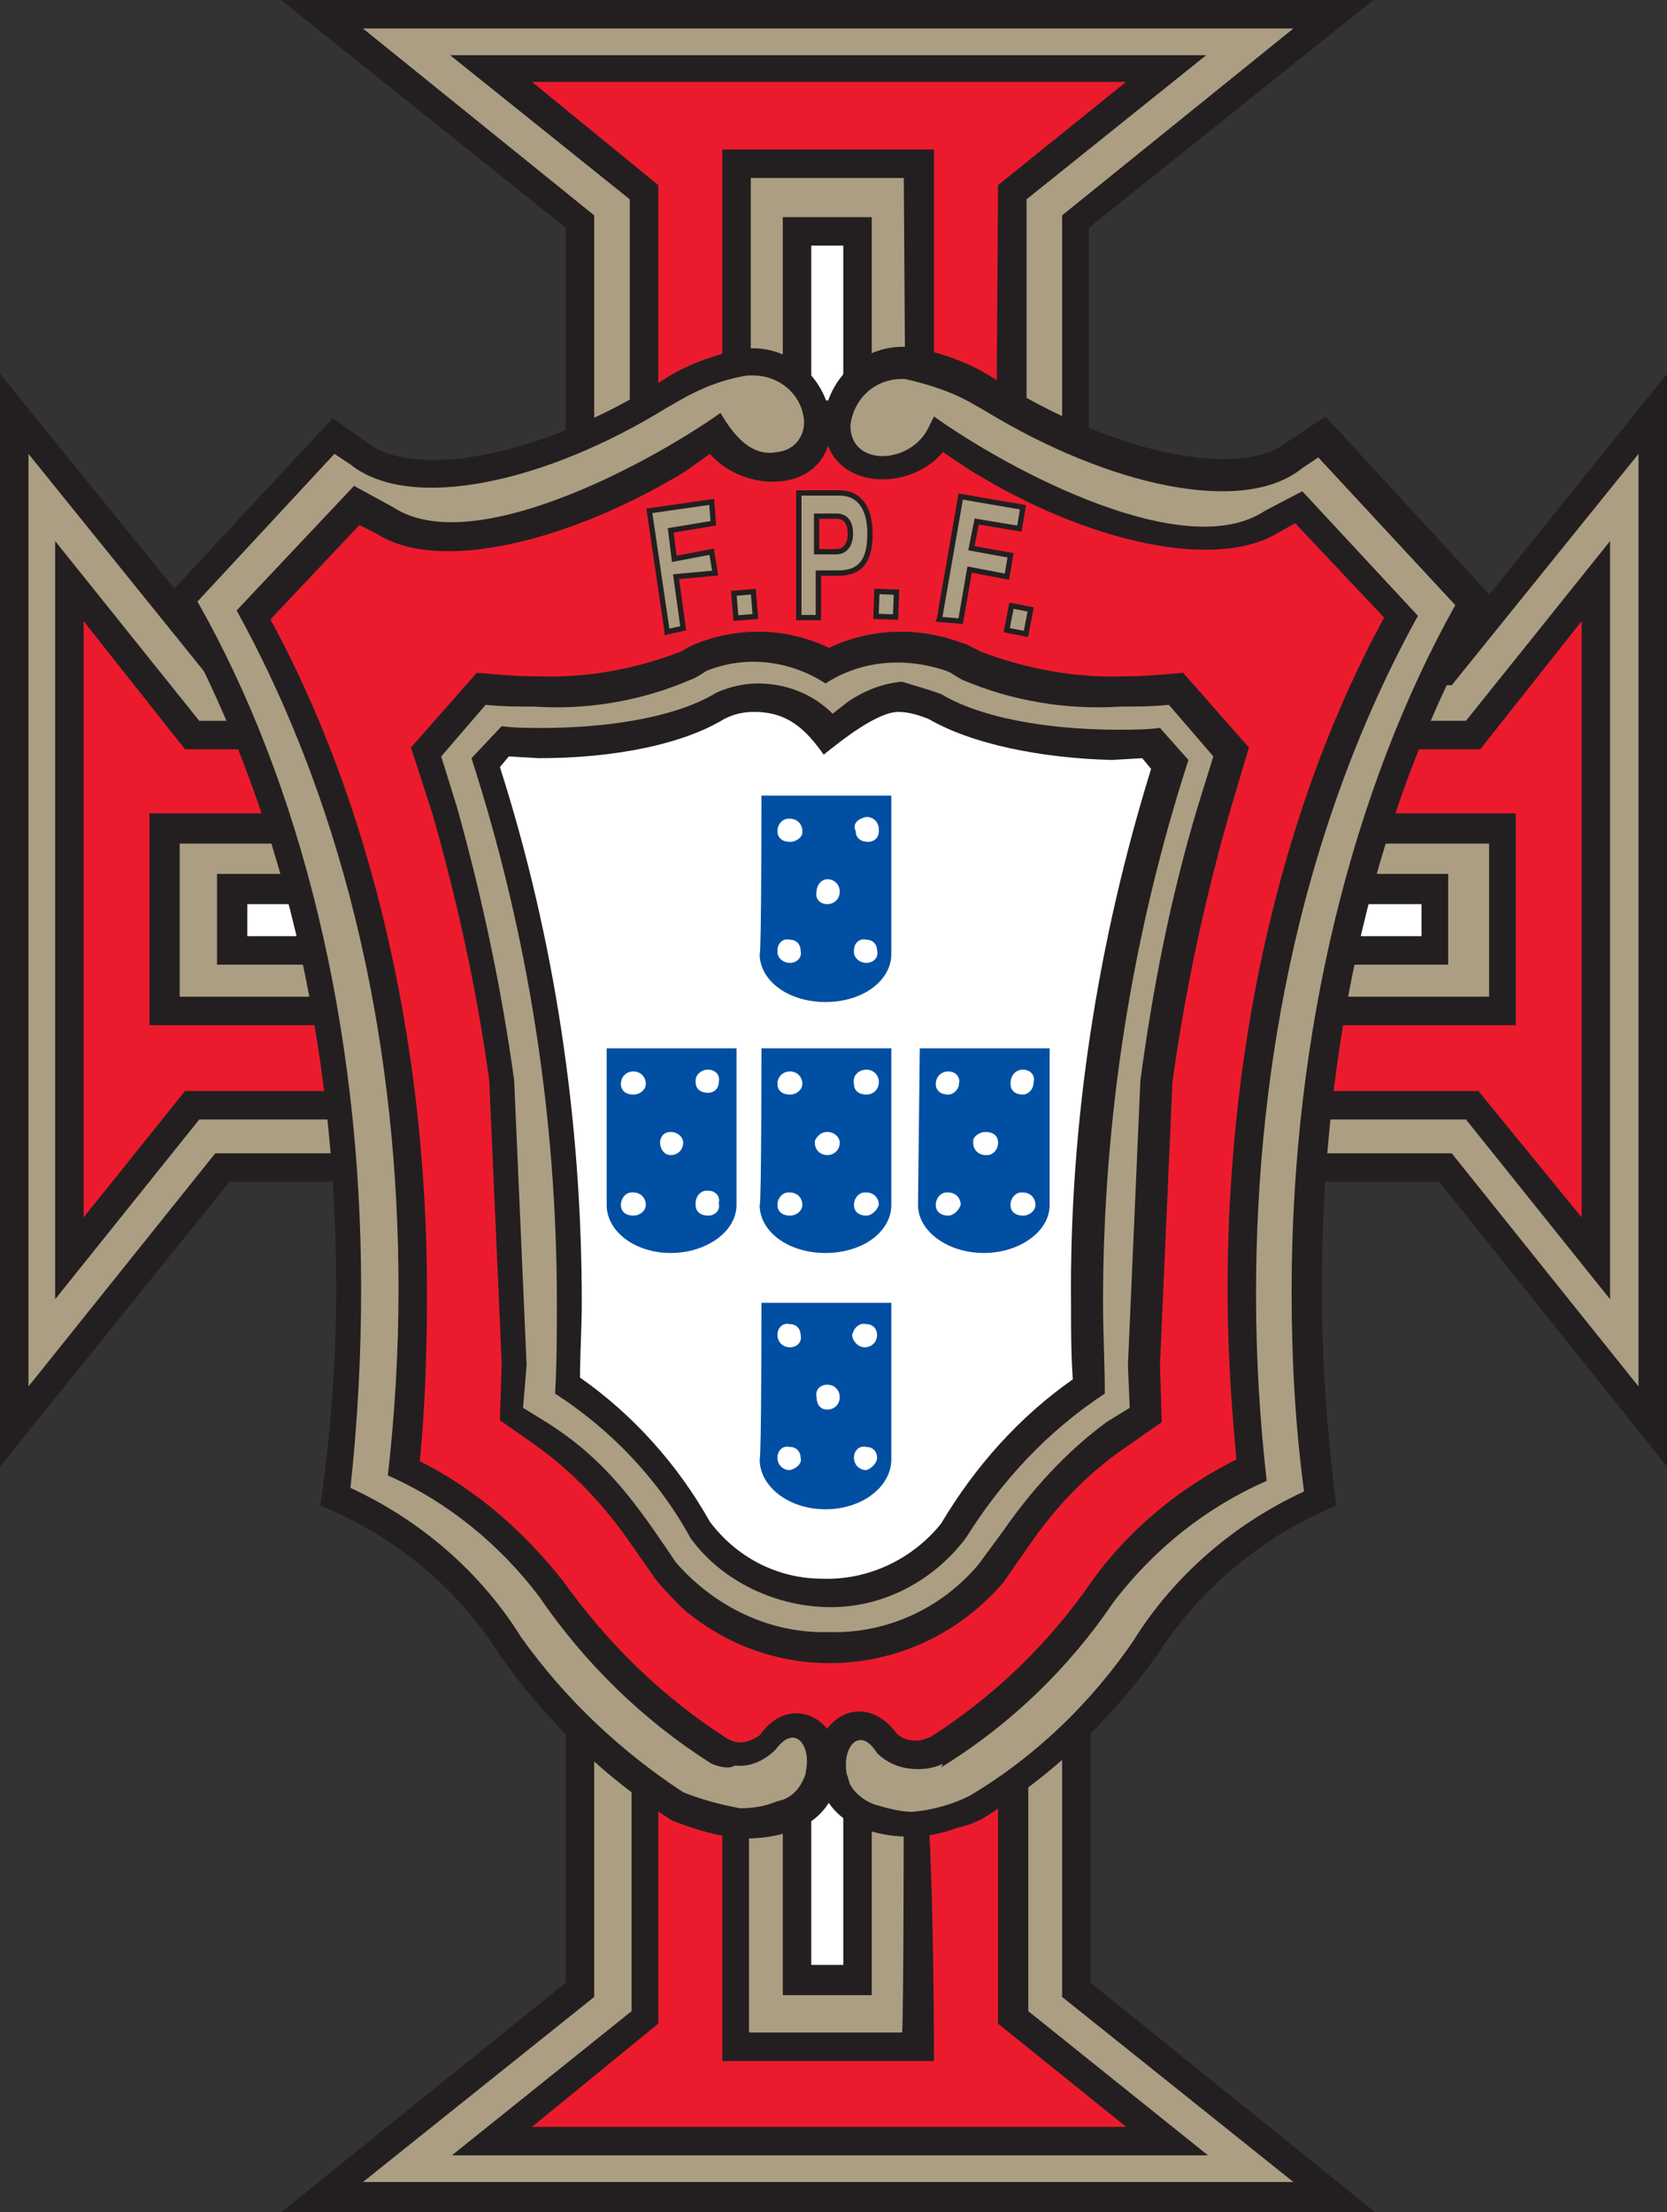 <svg xmlns="http://www.w3.org/2000/svg" id="Calque_2" viewBox="0 0 2513.92 3334.89"><rect x="0" y="0" width="2513.92" height="3334.89" fill="#333333" stroke="none"/><defs><style>.cls-1{fill:#004fa3}.cls-2{fill:#eb1b2d}.cls-3{fill:#fff}.cls-4{fill:#ac9e82}.cls-6{fill:#231f20}</style></defs><g id="svg34"><path d="M1247.57 2605.14c29.51-40.24 80.49-29.51 107.32 8.05 8.05 8.05 18.78 10.73 29.51 10.73 8.05 0 13.41-2.68 21.46-5.37 101.95-61.71 166.34-136.83 238.78-225.37v595.61l429.27 346.1h-1650l429.27-346.1v-595.61c75.12 88.54 142.2 163.66 241.47 225.37 5.37 2.68 10.73 5.37 18.78 5.37 10.73 0 21.46-5.37 29.51-10.73 26.83-37.56 77.81-50.98 104.63-8.05Z" class="cls-6"/><path d="M1421.96 2658.8c-10.73 5.37-24.15 8.05-37.56 8.05-24.15 0-45.61-8.05-61.71-24.15-24.15-37.56-48.29-16.1-45.61 21.46l2.68 24.15h-59.02c0-16.1 8.05-59.02-16.1-64.39-10.73-2.68-24.15 10.73-29.51 18.78-16.1 16.1-37.56 26.83-61.71 24.15-13.41 0-26.83-2.68-40.24-8.05-64.39-40.24-126.1-91.22-177.07-147.56v499.03L547.33 3289.3h1403.18l-348.78-279.03v-499.03c-53.66 56.34-112.68 104.63-177.07 144.88l-2.68 2.68Z" class="cls-4"/><path d="M1247.57 2605.14c29.51-40.24 80.49-29.51 107.32 8.05 8.05 8.05 18.78 10.73 29.51 10.73 8.05 0 13.41-2.68 21.46-5.37 50.98-34.88 99.27-72.44 144.88-112.68v525.86l270.98 217.32H681.47l270.98-217.32v-525.86c45.61 42.93 93.9 80.49 144.88 112.68 5.37 2.68 10.73 5.37 18.78 5.37 10.73 0 21.46-5.37 32.2-10.73 21.46-37.56 72.44-50.98 99.27-8.05Z" class="cls-6"/><path d="M1421.96 2658.8c-10.73 5.37-24.15 8.05-37.56 8.05-24.15 0-45.61-8.05-61.71-24.15-24.15-37.56-48.29-16.1-45.61 21.46l2.68 24.15h-59.02c0-16.1 8.05-59.02-16.1-64.39-10.73-2.68-24.15 10.73-29.51 18.78-16.1 16.1-37.56 26.83-61.71 24.15-13.41 0-26.83-2.68-40.24-8.05-26.83-18.78-53.66-37.56-80.49-59.02v450.73L802.2 3206.12h896.1l-193.17-155.61v-450.74c-26.83 21.46-53.66 40.24-83.17 59.02Z" class="cls-2"/><path d="M1247.57 2605.14c29.51-40.24 80.49-29.51 107.32 8.05 8.05 8.05 18.78 10.73 29.51 10.73 24.15 21.46 24.15 482.93 24.15 482.93h-319.27v-482.93h24.15c10.73 0 21.46-5.37 32.2-10.73 24.15-37.56 75.12-50.98 101.95-8.05Z" class="cls-6"/><path d="M1362.94 2664.17c-16.1-2.68-29.51-10.73-42.93-24.15-24.15-37.56-48.29-16.1-45.61 21.46l2.68 24.15h-59.02c0-16.1 8.05-59.02-16.1-64.39-10.73-2.68-24.15 10.73-29.51 18.78-10.73 10.73-26.83 18.78-42.93 24.15v399.76h230.73c2.68 0 2.68-399.76 2.68-399.76Z" class="cls-4"/><path d="M1247.57 2605.14c8.05-13.41 21.46-21.46 37.56-24.15l29.51-2.68v429.27h-134.15v-429.27l32.2 2.68c13.41 2.68 26.83 10.73 34.88 24.15Z" class="cls-6"/><path d="M1271.72 2688.31h-48.3v273.66h48.3v-273.66z" class="cls-3"/><path d="m2170.5 990.01 343.42-426.59v1647.33l-343.42-429.27h-295.12c16.1-273.66 83.17-541.96 198.54-791.47h96.59Z" class="cls-6"/><path d="M2189.28 1032.93h-88.54c-99.27 222.68-160.98 461.47-179.76 705.61h268.29l281.71 351.47V684.15l-281.71 348.78Z" class="cls-4"/><path d="m2210.75 1086.59 217.32-270.98v1142.93l-217.32-270.98h-327.32c18.78-206.59 69.76-407.81 147.56-600.98h179.76Z" class="cls-6"/><path d="M2232.21 1129.52h-174.39c-64.39 166.34-107.32 338.05-128.78 515.13h300.49l155.61 190.49V936.35l-152.93 193.17Z" class="cls-2"/><path d="M2285.87 1226.11v319.27h-386.34c18.78-107.32 45.61-214.64 77.81-319.27h308.54Z" class="cls-6"/><path d="M2245.63 1271.72h-233.42c-24.15 75.12-42.93 152.93-59.02 230.73h292.44v-230.73Z" class="cls-4"/><path d="M2183.92 1317.33v136.83h-265.61c10.73-45.61 21.46-91.22 32.2-136.83h233.42Z" class="cls-6"/><path d="M2143.67 1362.94H1982.7l-10.73 48.29h171.7v-48.29z" class="cls-3"/><path d="M346.1 990.01H440c120.73 254.88 177.07 509.76 198.54 791.47H346.1L0 2210.75V563.42l346.1 426.59Z" class="cls-6"/><path d="M324.64 1032.93 42.93 684.15v1405.86l281.71-351.47h268.29c-18.78-244.15-80.49-482.93-179.76-705.61h-88.54Z" class="cls-4"/><path d="M300.49 1086.59h182.44c77.81 193.17 126.1 394.39 147.56 600.98h-330L83.17 1958.55V815.62l217.32 270.98Z" class="cls-6"/><path d="M279.03 1129.52 126.1 936.35v898.79l152.93-190.49H582.2c-21.46-177.07-64.39-348.78-128.78-515.13H279.03Z" class="cls-2"/><path d="M225.37 1226.11h308.54c32.2 104.63 59.02 211.95 77.81 319.27H225.37v-319.27Z" class="cls-6"/><path d="M270.98 1271.72v230.73h289.76c-16.1-80.49-34.88-158.29-56.34-230.73H270.98Z" class="cls-4"/><path d="M327.32 1317.33h236.1c10.73 45.61 24.15 91.22 32.2 136.83H327.33v-136.83Z" class="cls-6"/><path d="M372.93 1362.94v48.29h169.03l-13.42-48.29H372.93z" class="cls-3"/><path d="M1252.94 646.59c-13.41 93.9-128.78 93.9-182.44 32.2l-37.56 26.83c-56.34 34.88-118.05 64.39-179.76 85.85V343.42L423.91 0h1647.33l-429.27 343.42v450.73c-61.71-24.15-120.73-53.66-179.76-85.85l-40.24-26.83c-56.34 67.07-182.44 56.34-182.44-48.29v-8.05l24.15 24.15-10.73-2.68Z" class="cls-6"/><path d="M1601.72 324.64 1950.5 42.93H547.32L896.1 324.64v405.12c67.07-29.51 128.78-67.07 187.81-110 18.78 32.2 45.61 64.39 85.85 59.02 24.15-2.68 40.24-21.46 40.24-45.61l-2.68-32.2h80.49l-2.68 32.2c0 64.39 88.54 53.66 115.37 8.05l10.73-21.46c59.02 42.93 123.42 80.49 190.49 110V324.64Z" class="cls-4"/><path d="M1252.94 646.59c-13.41 93.9-128.78 93.9-182.44 32.2l-37.56 26.83c-26.83 16.1-53.66 29.51-83.17 45.61V300.5L678.79 83.18h1140.25L1548.06 300.5v453.42c-29.51-16.1-59.02-32.2-85.85-45.61l-40.24-26.83c-56.34 67.07-182.44 56.34-182.44-48.29v-8.05l24.15 24.15-10.73-2.68Z" class="cls-6"/><path d="m1505.13 279.03 193.17-155.61H802.2l190.49 155.61v402.44l18.78-10.73c24.15-16.1 50.98-32.2 72.44-50.98 18.78 32.2 45.61 67.07 85.85 59.02 24.15-2.68 40.24-21.46 40.24-45.61l-2.68-32.2h80.49l-2.68 32.2c0 64.39 88.54 53.66 115.37 8.05l10.73-21.46c24.15 18.78 48.29 34.88 75.12 50.98l16.1 10.73 2.68-402.44Z" class="cls-2"/><path d="M1252.94 646.59c-10.73 88.54-104.63 88.54-163.66 50.98v-472.2h319.27v472.2c-26.83 18.78-56.34 26.83-88.54 24.15-45.61-8.05-77.81-45.61-77.81-91.22v-8.05l24.15 24.15h-13.41Z" class="cls-6"/><path d="M1362.94 268.29h-230.73v405.12c32.2 16.1 80.49 5.37 80.49-37.56l-2.68-32.2h80.49l-2.68 32.2c0 42.93 45.61 53.66 77.81 37.56l-2.68-405.12Z" class="cls-4"/><path d="M1252.94 646.59c-5.37 45.61-37.56 59.02-72.44 83.17V327.32h134.15v402.44c-37.56-24.15-72.44-45.61-72.44-99.27v-8.05l24.15 24.15h-13.41Z" class="cls-6"/><path d="M1271.72 603.66V370.25h-48.3v233.41h48.3z" class="cls-3"/><path d="M1266.35 625.13h-32.2v8.05c0 34.88-24.15 64.39-59.02 67.07-40.24 2.68-77.81-16.1-96.59-50.98-18.78 13.41-37.56 24.15-56.34 37.56-177.07 110-362.2 147.56-445.37 93.9l-40.24-21.46-155.61 166.34c147.56 270.98 238.78 627.81 238.78 1016.84 0 88.54-2.68 179.76-13.41 268.29 88.54 40.24 166.34 104.63 222.68 185.12 67.07 96.59 152.93 179.76 252.2 244.15 8.05 5.37 18.78 5.37 29.51 5.37 16.1 0 34.88-5.37 45.61-18.78 8.05-18.78 29.51-29.51 48.29-26.83 24.15 10.73 40.24 37.56 34.88 64.39h13.41c-8.05-26.83 5.37-53.66 32.2-64.39 21.46-2.68 40.24 8.05 50.98 26.83 10.73 10.73 26.83 16.1 42.93 18.78 10.73 0 21.46-2.68 32.2-5.37 99.27-64.39 185.12-147.56 252.2-244.15h2.68c56.34-77.81 134.15-142.2 222.68-182.44-10.73-88.54-16.1-179.76-16.1-268.29 0-389.03 91.22-748.54 241.47-1016.84l-152.93-166.34-40.24 21.46c-80.49 53.66-268.29 16.1-445.37-93.9-18.78-10.73-37.56-24.15-56.34-37.56-21.46 34.88-59.02 53.66-99.27 50.98-34.88-5.37-59.02-34.88-59.02-67.07 2.68-5.37 2.68-8.05 5.37-10.73Z" class="cls-2"/><path fill="none" stroke="#231f20" stroke-linecap="round" stroke-linejoin="round" stroke-width=".29" d="M1266.35 625.13h-32.2v8.05h0c0 34.88-24.15 64.39-59.02 67.07-40.24 2.68-77.81-16.1-96.59-50.98-18.78 13.41-37.56 24.15-56.34 37.56-177.07 110-362.2 147.56-445.37 93.9h0l-40.24-21.46-155.61 166.34h0c147.56 270.98 238.78 627.81 238.78 1016.84 0 88.54-2.68 179.76-13.41 268.29 88.54 40.24 166.34 104.63 222.68 185.12h0c67.07 96.59 152.93 179.76 252.2 244.15 8.05 5.37 18.78 5.37 29.51 5.37 16.1 0 34.88-5.37 45.61-18.78 8.05-18.78 29.51-29.51 48.29-26.83 24.15 10.73 40.24 37.56 34.88 64.39h13.41c-8.05-26.83 5.37-53.66 32.2-64.39 21.46-2.68 40.24 8.05 50.98 26.83 10.73 10.73 26.83 16.1 42.93 18.78 10.73 0 21.46-2.68 32.2-5.37 99.27-64.39 185.12-147.56 252.2-244.15h2.68c56.34-77.81 134.15-142.2 222.68-182.44-10.73-88.54-16.1-179.76-16.1-268.29 0-389.03 91.22-748.54 241.47-1016.84h0l-152.93-166.34-40.24 21.46h0c-80.49 53.66-268.29 16.1-445.37-93.9-18.78-10.73-37.56-24.15-56.34-37.56-21.46 34.88-59.02 53.66-99.27 50.98-34.88-5.37-59.02-34.88-59.02-67.07h0c2.68-5.37 2.68-8.05 5.37-10.73Z"/><path d="m990.01 2382.46-37.56-53.66c-40.24-59.02-88.54-110-144.88-150.24L753.91 2141l2.68-85.85-18.78-426.59c-18.78-136.83-48.29-270.98-85.85-402.44l-32.2-99.27 99.27-112.68c32.2 2.68 59.02 5.37 91.22 5.37 75.12 2.68 147.56-10.73 217.32-37.56 8.05-5.37 18.78-10.73 26.83-13.41 64.39-24.15 134.15-21.46 195.86 8.05 61.71-29.51 134.15-32.2 198.54-8.05 10.73 2.68 18.78 8.05 29.51 13.41 69.76 26.83 144.88 40.24 217.32 37.56 29.51 0 59.02-2.68 88.54-5.37l99.27 112.68-29.51 99.27c-37.56 131.46-67.07 268.29-85.85 405.12l-18.78 426.59 2.68 85.85-53.66 37.56c-59.02 40.24-107.32 91.22-147.56 150.24l-37.56 53.66c-123.42 144.88-338.05 163.66-482.93 40.24-13.42-13.41-26.83-26.83-40.24-42.93Z" class="cls-6"/><path d="M1019.52 2355.63c59.02 67.07 142.2 107.32 230.73 104.63 85.85 2.68 169.03-34.88 225.37-101.95l37.56-50.98c42.93-61.71 93.9-118.05 155.61-163.66l34.88-21.46-2.68-64.39 18.78-429.27c18.78-139.51 45.61-276.34 85.85-410.49l24.15-77.81-67.07-77.81c-24.15 2.68-48.29 2.68-72.44 2.68-80.49 5.37-163.66-8.05-238.78-40.24-10.73-5.37-16.1-10.73-24.15-13.41-61.71-21.46-128.78-16.1-182.44 18.78-53.66-34.88-120.73-42.93-179.76-18.78-8.05 5.37-16.1 10.73-24.15 13.41-75.12 32.2-155.61 45.61-236.1 40.24-24.15 0-48.29 0-72.44-2.68l-67.07 77.81 24.15 77.81c37.56 134.15 67.07 273.66 85.85 410.49l18.78 429.27-5.37 64.39 34.88 21.46c93.9 59.02 139.51 128.78 195.86 211.95Z" class="cls-4"/><path d="M1419.28 1046.35c72.44 42.93 187.81 53.66 265.61 53.66 21.46 0 42.93 0 64.39-2.68l42.93 48.29c-85.85 265.61-128.78 541.96-128.78 818.3 0 45.61 2.68 91.22 2.68 136.83-85.85 56.34-155.61 131.46-209.27 217.32-48.29 64.39-123.42 104.63-203.9 104.63s-163.66-37.56-211.95-104.63c-48.29-88.54-120.73-163.66-203.9-217.32 2.68-45.61 2.68-91.22 2.68-136.83 0-279.03-42.93-555.37-128.78-820.98l45.61-48.29c18.78 2.68 40.24 2.68 61.71 2.68 77.81 0 193.17-10.73 262.93-53.66 18.78-8.05 40.24-13.41 61.71-13.41 42.93 0 83.17 16.1 112.68 45.61l24.15-18.78c24.15-16.1 50.98-26.83 80.49-29.51 16.1 5.37 37.56 10.73 59.03 18.78Z" class="cls-6"/><path d="M1400.5 1083.91c-13.41-5.37-29.51-10.73-45.61-10.73-32.2 0-85.85 42.93-112.68 64.39-26.83-37.56-53.66-64.39-104.63-64.39-16.1 0-29.51 2.68-45.61 10.73-61.71 37.56-163.66 59.02-279.03 59.02l-45.61-2.68-13.41 16.1c83.17 260.25 123.42 533.91 123.42 807.57 0 37.56-2.68 77.81-2.68 112.68 80.49 56.34 147.56 131.46 195.86 217.32 40.24 53.66 101.95 85.85 169.03 85.85 69.76 2.68 136.83-29.51 179.76-83.17 50.98-85.85 118.05-160.98 198.54-217.32-2.68-37.56-2.68-75.12-2.68-112.68-2.68-273.66 40.24-547.32 120.73-807.57l-13.41-16.1-45.61 2.68c-107.32-2.68-211.95-24.15-276.34-61.71Z" class="cls-3"/><path d="M1148.3 1580.26h195.86v236.1c0 40.24-42.93 72.44-99.27 72.44s-99.27-32.2-99.27-72.44c2.68 2.68 2.68-236.1 2.68-236.1Z" class="cls-1"/><path d="M1306.59 1832.45c-10.73 0-18.78-5.37-18.78-16.1s8.05-18.78 16.1-18.78h2.68c10.73 0 18.78 8.05 18.78 18.78-2.68 8.05-10.73 16.1-18.78 16.1Zm-115.36 0c-10.73 0-18.78-5.37-18.78-16.1s8.05-18.78 16.1-18.78h2.68c10.73 0 18.78 8.05 18.78 18.78 0 8.05-8.05 16.1-18.78 16.1Zm56.34-126.1c10.73 0 18.78 8.05 18.78 16.1 0 10.73-8.05 18.78-18.78 18.78s-18.78-8.05-18.78-18.78v-2.68c2.68-5.37 8.05-13.41 18.78-13.41Zm59.02-93.9c10.73 0 18.78 8.05 18.78 18.78s-8.05 18.78-18.78 18.78-18.78-5.37-18.78-16.1c-2.68-13.41 8.05-21.46 18.78-21.46Zm-115.36 37.56c-10.73 0-18.78-5.37-18.78-16.1s8.05-18.78 18.78-18.78 18.78 8.05 18.78 18.78c0 8.05-8.05 16.1-18.78 16.1Z" class="cls-3"/><path d="M1387.08 1580.26h195.86v236.1c0 40.24-45.61 72.44-99.27 72.44s-99.27-32.2-99.27-72.44l2.68-236.1Z" class="cls-1"/><path d="M1542.69 1832.45c-10.73 0-18.78-5.37-18.78-16.1s8.05-18.78 16.1-18.78h2.68c10.73 0 18.78 8.05 18.78 18.78 0 8.05-8.05 16.1-18.78 16.1Zm-112.68 0c-10.73 0-18.78-5.37-18.78-16.1s8.05-18.78 16.1-18.78h2.68c10.73 0 18.78 8.05 18.78 18.78-2.68 8.05-10.73 16.1-18.78 16.1Zm56.34-126.1c10.73 0 18.78 5.37 18.78 16.1s-8.05 18.78-16.1 18.78h-2.68c-10.73 0-18.78-8.05-18.78-18.78v-2.68c0-5.37 8.05-13.41 18.78-13.41Zm56.34-93.9c10.73 0 18.78 8.05 16.1 18.78 0 10.73-8.05 18.78-16.1 18.78-10.73 0-18.78-5.37-18.78-16.1 0-13.41 8.05-21.46 18.78-21.46Zm-112.68 37.56c-10.73 0-18.78-5.37-18.78-16.1s8.05-18.78 18.78-18.78 18.78 8.05 16.1 18.78c0 8.05-8.05 16.1-16.1 16.1Z" class="cls-3"/><path d="M914.88 1580.26h195.86v236.1c0 40.24-45.61 72.44-99.27 72.44s-96.59-32.2-96.59-72.44v-236.1Z" class="cls-1"/><path d="M1067.81 1832.45c-10.73 0-18.78-5.37-18.78-16.1v-2.68c0-10.73 8.05-18.78 16.1-18.78h2.68c10.73 0 18.78 8.05 16.1 18.78 2.68 10.73-5.37 18.78-16.1 18.78Zm-112.68 0c-10.73 0-18.78-5.37-18.78-16.1s8.05-18.78 16.1-18.78h2.68c10.73 0 18.78 8.05 18.78 18.78 0 8.05-8.05 16.1-18.78 16.1Zm56.34-126.1c10.73 0 18.78 8.05 18.78 16.1 0 10.73-8.05 18.78-18.78 18.78s-16.1-10.73-16.1-18.78 5.37-16.1 16.1-16.1Zm56.34-93.9c10.73 0 18.78 8.05 16.1 18.78 0 10.73-8.05 16.1-16.1 16.1-10.73 0-18.78-5.37-18.78-16.1v-2.68c0-8.05 8.05-16.1 18.78-16.1Zm-112.68 37.56c-10.73 0-18.78-5.37-18.78-16.1s8.05-18.78 18.78-18.78 18.78 8.05 18.78 18.78c0 8.05-8.05 16.1-18.78 16.1Z" class="cls-3"/><path d="M1148.3 1199.28h195.86v238.78c0 40.24-42.93 72.44-99.27 72.44s-99.27-32.2-99.27-72.44c2.68 0 2.68-238.78 2.68-238.78Z" class="cls-1"/><path d="M1306.59 1451.47c-10.73 0-18.78-8.05-18.78-16.1v-2.68c0-10.73 8.05-18.78 18.78-16.1 10.73 0 16.1 8.05 16.1 16.1 2.68 10.73-5.37 18.78-16.1 18.78Zm-115.36 0c-10.73 0-18.78-8.05-18.78-16.1v-2.68c0-10.73 8.05-18.78 18.78-16.1 10.73 0 16.1 8.05 16.1 16.1 2.68 10.73-5.37 18.78-16.1 18.78 2.68 0 0 0 0 0Zm56.34-126.09c10.73 0 18.78 8.05 18.78 18.78s-8.05 18.78-18.78 18.78-18.78-8.05-16.1-18.78c0-10.73 8.05-18.78 16.1-18.78Zm59.02-93.91c10.73 0 18.78 8.05 18.78 18.78v2.68c0 10.73-8.05 16.1-16.1 16.1-10.73 0-18.78-5.37-18.78-16.1-5.37-10.73 2.68-18.78 16.1-21.46q-2.68 0 0 0Zm-115.36 37.56c-10.73 0-18.78-5.37-18.78-16.1s8.05-18.78 16.1-18.78h2.68c10.73 0 18.78 8.05 18.78 18.78v2.68c0 5.37-8.05 13.41-18.78 13.41Z" class="cls-3"/><path d="M1148.3 1963.92h195.86v236.1c0 40.24-42.93 75.12-99.27 75.12s-99.27-34.88-99.27-75.12c2.68-2.68 2.68-236.1 2.68-236.1Z" class="cls-1"/><path d="M1306.59 2216.11c-10.73 0-18.78-8.05-18.78-18.78s8.05-18.78 18.78-16.1c10.73 0 16.1 8.05 16.1 16.1s-8.05 16.1-16.1 18.78Zm-115.36 0c-10.73 0-18.78-8.05-18.78-18.78s8.05-18.78 18.78-16.1c10.73 0 16.1 8.05 16.1 16.1 2.68 8.05-5.37 16.1-16.1 18.78Zm56.34-128.78c10.73 0 18.78 8.05 18.78 18.78s-8.05 18.78-18.78 18.78-16.1-8.05-16.1-18.78c-2.68-10.73 5.37-18.78 16.1-18.78Zm59.02-91.22c10.73 0 16.1 8.05 16.1 16.1 0 10.73-8.05 18.78-18.78 18.78s-18.78-10.73-18.78-18.78c2.68-10.73 10.73-18.78 21.46-16.1Zm-115.36 34.88c-10.73 0-18.78-8.05-18.78-18.78s8.05-18.78 18.78-16.1c10.73 0 16.1 8.05 16.1 16.1 2.68 10.73-5.37 18.78-16.1 18.78Z" class="cls-3"/><path fill="#ac9e82" stroke="#231f20" stroke-miterlimit="10" stroke-width="8" d="m1006.1 952.45-26.83-182.44 93.9-13.41 2.68 32.2-64.39 10.73 5.37 42.93 56.34-10.73 5.37 32.2-59.02 5.37 10.73 77.81-24.15 5.37Zm410.49-18.78 32.2-185.12 93.9 16.1-5.37 32.2-64.39-10.73-8.05 40.24 59.02 10.73-5.37 32.2-56.34-10.73-13.41 77.81-32.2-2.68Zm-134.15-128.78c0-18.78-8.05-26.83-21.46-26.83h-29.51v53.66h29.51c13.41 0 21.46-10.73 21.46-26.83Zm29.51 0c0 42.93-16.1 59.02-48.29 59.02h-29.51v67.07h-29.51V743.17h61.71c26.83 0 45.61 18.78 45.61 61.71Zm9.09 124.22 1.39-37.54 29.49 1.09-1.39 37.54-29.49-1.09Zm197.13 20.85 7.19-36.87 28.97 5.65-7.19 36.87-28.97-5.65Zm-408.38-18.15-3.15-37.43 29.41-2.47 3.15 37.43-29.41 2.47Z"/><path d="M507.08 1942.45c0-359.51-77.81-727.08-257.56-1040.98l252.2-270.98 53.66 37.56c64.39 50.98 244.15 26.83 429.27-85.85l21.46-13.41c34.88-21.46 75.12-34.88 115.37-42.93 64.39-8.05 123.42 40.24 131.46 107.32v5.37c2.68 104.63-126.1 110-182.44 45.61l-37.56 26.83c-177.07 107.32-372.93 152.93-464.15 93.9l-26.83-13.41-134.15 142.2c147.56 270.98 236.1 627.81 236.1 1014.15 0 85.85-2.68 171.71-10.73 254.88 85.85 42.93 158.29 107.32 217.32 182.44 67.07 93.9 150.24 174.39 246.83 236.1 5.37 2.68 10.73 5.37 18.78 5.37 10.73 0 21.46-5.37 29.51-10.73 50.98-72.44 136.83-16.1 118.05 69.76-2.68 8.05-5.37 18.78-10.73 26.83-13.41 24.15-34.88 40.24-61.71 48.29-21.46 8.05-45.61 10.73-69.76 10.73-37.56-2.68-72.44-13.41-107.32-26.83-101.95-64.39-190.49-150.24-260.25-249.51-64.39-101.95-158.29-179.76-270.98-225.37 16.1-110 24.15-220 24.15-327.32Z" class="cls-6"/><path d="M1993.43 1942.45c0 110 8.05 217.32 21.46 327.32-110 45.61-203.9 123.42-268.29 222.68-69.76 99.27-160.98 185.12-265.61 249.51-10.73 5.37-24.15 10.73-37.56 13.41-21.46 8.05-45.61 13.41-67.07 13.41-24.15 0-48.29-2.68-69.76-10.73-26.83-8.05-48.29-24.15-61.71-48.29-5.37-8.05-8.05-18.78-10.73-26.83-18.78-85.85 64.39-142.2 118.05-69.76 8.05 8.05 18.78 10.73 29.51 10.73 8.05 0 13.41-2.68 21.46-5.37 96.59-61.71 179.76-142.2 244.15-236.1 56.34-77.81 131.46-139.51 217.32-182.44-8.05-85.85-13.41-169.03-13.41-254.88 0-389.03 88.54-743.18 236.1-1014.15l-134.15-142.2-24.15 13.41c-93.9 59.02-289.76 16.1-466.83-93.9l-40.24-26.83c-53.66 64.39-179.76 56.34-179.76-45.61 5.37-67.07 61.71-118.05 128.78-112.68h5.37c40.24 8.05 80.49 21.46 115.37 42.93l21.46 13.41c185.12 112.68 364.88 139.51 429.27 85.85l56.34-37.56L2251 901.44c-182.44 311.22-257.56 681.47-257.56 1040.98Z" class="cls-6"/><path d="M1073.18 2658.8c-101.95-64.39-190.49-150.24-260.25-252.2-59.02-77.81-136.83-142.2-228.05-182.44 10.73-93.9 16.1-187.81 16.1-281.71 0-351.47-72.44-710.98-244.15-1022.2L533.9 732.44l59.02 32.2c118.05 77.81 383.66-64.39 493.66-142.2 18.78 32.2 45.61 67.07 85.85 59.02 24.15-2.68 40.24-21.46 40.24-45.61-2.68-42.93-40.24-72.44-83.17-69.76h-2.68c-34.88 5.37-69.76 18.78-101.95 37.56l-18.78 10.73c-182.44 112.68-386.34 158.29-477.56 85.85l-24.15-16.1-206.59 222.68c155.61 273.66 246.83 638.54 246.83 1035.62 0 101.95-5.37 201.22-16.1 300.49 104.63 48.29 195.86 126.1 257.56 225.37 67.07 93.9 150.24 171.71 244.15 233.42 26.83 10.73 56.34 18.78 85.85 24.15 18.78 0 37.56-2.68 56.34-10.73 16.1-2.68 29.51-13.41 37.56-29.51 2.68-5.37 5.37-10.73 5.37-16.1 8.05-37.56-16.1-72.44-45.61-32.2-16.1 16.1-37.56 26.83-61.71 24.15-8.05 5.37-21.46 2.68-34.88-2.68Zm348.78 0c-10.73 5.37-24.15 8.05-37.56 8.05-24.15 0-45.61-8.05-61.71-24.15-26.83-42.93-53.66-8.05-45.61 32.2 2.68 5.37 2.68 10.73 5.37 16.1 8.05 13.41 21.46 24.15 37.56 29.51 18.78 5.37 37.56 10.73 56.34 10.73 29.51-2.68 59.02-10.73 85.85-24.15 99.27-59.02 182.44-139.51 246.83-233.42 61.71-99.27 152.93-177.07 257.56-225.37-13.41-99.27-18.78-201.22-18.78-300.49 0-397.08 93.9-761.96 246.83-1035.62l-206.59-222.68-24.15 16.1c-88.54 72.44-292.44 26.83-477.56-85.85l-18.78-10.73c-32.2-18.78-67.07-29.51-101.95-37.56-42.93-2.68-77.81 26.83-83.17 69.76 0 61.71 85.85 59.02 115.37 8.05l10.73-21.46c112.68 80.49 378.3 222.68 499.03 142.2l56.34-29.51 174.39 187.81c-171.71 311.22-244.15 670.74-244.15 1022.2 0 93.9 5.37 187.81 16.1 281.71-91.22 40.24-169.03 101.95-230.73 182.44-67.07 99.27-155.61 185.12-260.25 249.51l2.68-5.37Z" class="cls-4"/></g></svg>